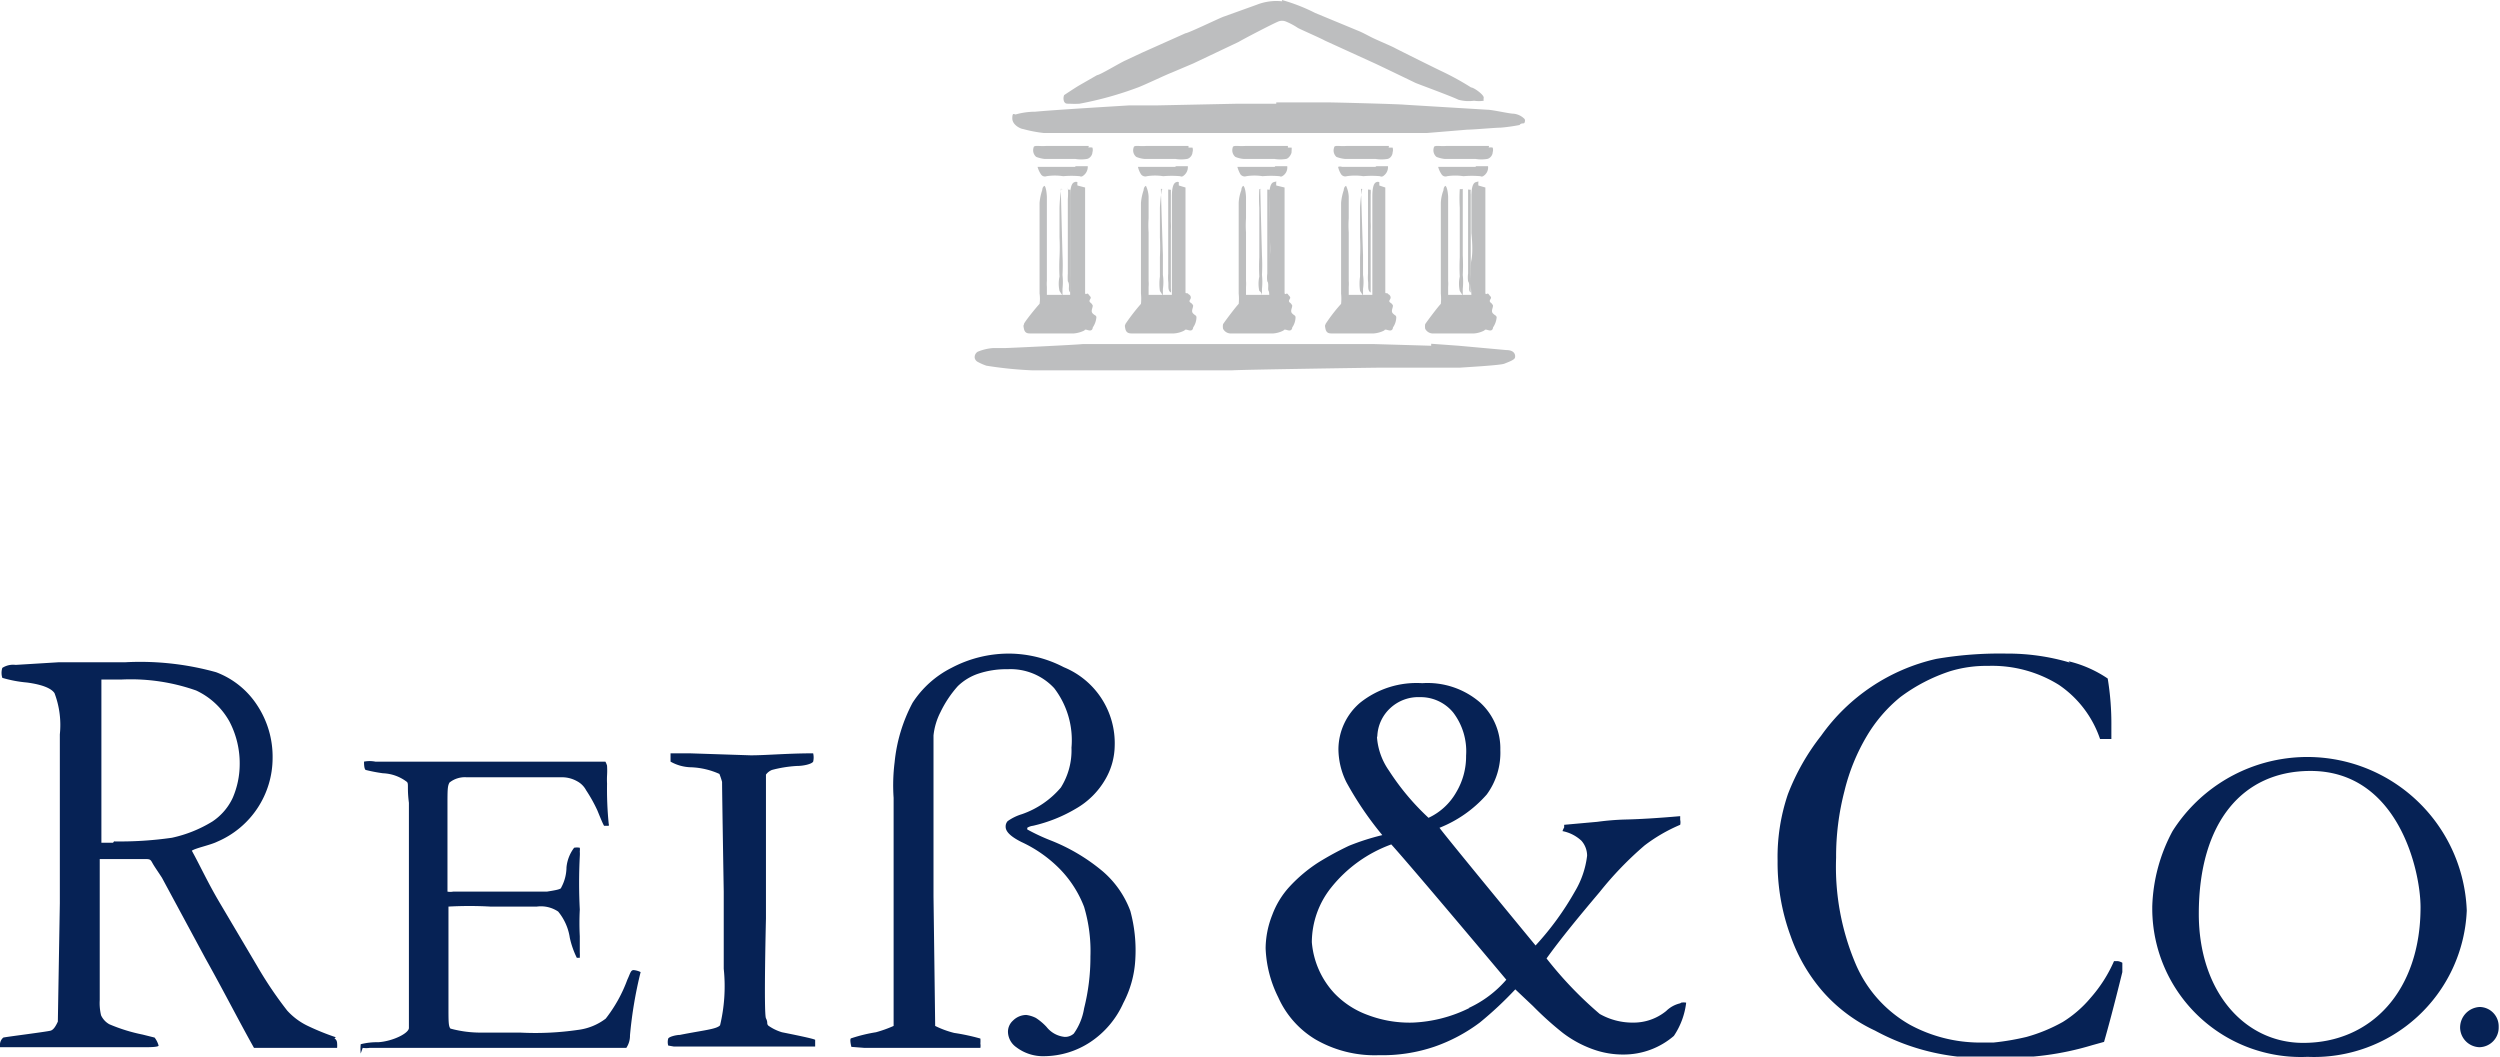 <svg id="Ebene_1" data-name="Ebene 1" xmlns="http://www.w3.org/2000/svg" viewBox="0 0 75.2 31.78"><defs><style>.cls-1{fill:#062255;}.cls-2{fill:#bdbebf;}</style></defs><title>Logo_Reiß&amp;amp;Co</title><path class="cls-1" d="M62.26,19.93a6.56,6.56,0,0,0-1.9-.27,11.33,11.33,0,0,0-2.12.16,5.82,5.82,0,0,0-3.46,2.31,6.77,6.77,0,0,0-1,1.76,5.87,5.87,0,0,0-.31,2,6.39,6.39,0,0,0,.39,2.26,5.11,5.11,0,0,0,1,1.71A4.77,4.77,0,0,0,56.4,31a6.79,6.79,0,0,0,3.69.81,8.76,8.76,0,0,0,2.84-.37l.36-.1c.11-.38.3-1.08.55-2.1,0,0,0-.13,0-.28a.39.39,0,0,0-.14-.05l-.11,0a4.22,4.22,0,0,1-.7,1.1,3.49,3.49,0,0,1-.84.73,4.91,4.91,0,0,1-1.09.45,7.49,7.49,0,0,1-1,.17h-.42a4.43,4.43,0,0,1-2.08-.53A3.82,3.82,0,0,1,55.82,29a7.47,7.47,0,0,1-.59-3.2,7.81,7.81,0,0,1,.25-2,6,6,0,0,1,.68-1.67,4.41,4.41,0,0,1,1-1.16,5.2,5.2,0,0,1,1.5-.78,3.73,3.73,0,0,1,1.14-.16,3.8,3.8,0,0,1,2.13.57,3.21,3.21,0,0,1,1.24,1.63l.15,0,.19,0c0-.16,0-.29,0-.39a8.37,8.37,0,0,0-.11-1.43,3.61,3.61,0,0,0-1.18-.52"/><path class="cls-1" d="M44.2,30.32a4.2,4.2,0,0,1-1.71.44,3.54,3.54,0,0,1-1.35-.23,2.63,2.63,0,0,1-1-.65,2.56,2.56,0,0,1-.68-1.54,2.65,2.65,0,0,1,.58-1.64,4.1,4.1,0,0,1,1.81-1.3c.66.73,3.46,4.07,3.46,4.07a3.33,3.33,0,0,1-1.13.85m-2.75-8.18a1.21,1.21,0,0,1,.39-.84,1.24,1.24,0,0,1,.89-.33,1.27,1.27,0,0,1,1,.46,1.92,1.92,0,0,1,.39,1.3,2.1,2.1,0,0,1-.29,1.09,1.86,1.86,0,0,1-.84.78,7.41,7.41,0,0,1-1.19-1.42,2,2,0,0,1-.36-1m9.12,8a.88.88,0,0,0-.42.23,1.55,1.55,0,0,1-1,.35,2,2,0,0,1-1-.26,11.45,11.45,0,0,1-1.6-1.67c.43-.6,1-1.29,1.6-2a10.29,10.29,0,0,1,1.35-1.4,4.94,4.94,0,0,1,1.07-.62.34.34,0,0,0,0-.15l0-.11c-.68.06-1.21.09-1.6.1a7.83,7.83,0,0,0-.89.07l-1,.09,0,.08A.63.63,0,0,0,47,25a1.16,1.16,0,0,1,.57.29.68.68,0,0,1,.17.45,2.72,2.72,0,0,1-.37,1.08,8.68,8.68,0,0,1-1.18,1.62s-2.68-3.25-2.89-3.54a3.72,3.72,0,0,0,1.42-1,2.12,2.12,0,0,0,.41-1.34,1.87,1.87,0,0,0-.61-1.43,2.42,2.42,0,0,0-1.74-.58,2.72,2.72,0,0,0-1.87.59,1.85,1.85,0,0,0-.65,1.39,2.27,2.27,0,0,0,.24,1,10.05,10.05,0,0,0,1.08,1.59,7.15,7.15,0,0,0-1,.32,9.29,9.29,0,0,0-.92.5,4.5,4.5,0,0,0-.87.73,2.59,2.59,0,0,0-.52.85,2.78,2.78,0,0,0-.2,1A3.58,3.58,0,0,0,38.45,30a2.81,2.81,0,0,0,1.11,1.26,3.55,3.55,0,0,0,1.92.48,4.86,4.86,0,0,0,1.68-.26,5,5,0,0,0,1.35-.72,10.8,10.8,0,0,0,1.07-1l.53.5a9.76,9.76,0,0,0,.9.81,3.35,3.35,0,0,0,.9.49,2.65,2.65,0,0,0,.94.16,2.31,2.31,0,0,0,1.5-.56,2.26,2.26,0,0,0,.37-1,.41.41,0,0,0-.15,0"/><path class="cls-1" d="M26,31.52c.12,0,.3,0,.55,0,.5,0,1.48,0,2.94,0a.4.4,0,0,0,0-.13,1,1,0,0,0,0-.15,6.33,6.33,0,0,0-.79-.17,2.83,2.83,0,0,1-.57-.21c0-.1-.05-3.89-.05-3.89,0-.72,0-4.44,0-4.85a2,2,0,0,1,.21-.7,3.35,3.35,0,0,1,.52-.78,1.63,1.63,0,0,1,.63-.38,2.65,2.65,0,0,1,.87-.13,1.79,1.79,0,0,1,1.4.57,2.57,2.57,0,0,1,.52,1.79,2.1,2.1,0,0,1-.32,1.2,2.69,2.69,0,0,1-1.17.8,1.48,1.48,0,0,0-.43.21.24.24,0,0,0-.06.17c0,.15.16.3.48.46a3.94,3.94,0,0,1,1.16.82,3.34,3.34,0,0,1,.72,1.13,4.65,4.65,0,0,1,.19,1.49,6.29,6.29,0,0,1-.19,1.56,1.8,1.8,0,0,1-.31.76.39.39,0,0,1-.27.1.79.79,0,0,1-.55-.3,1.71,1.71,0,0,0-.32-.27.9.9,0,0,0-.29-.09.57.57,0,0,0-.4.17.45.45,0,0,0-.15.35.58.58,0,0,0,.25.45,1.33,1.33,0,0,0,.85.27,2.55,2.55,0,0,0,1.37-.42,2.76,2.76,0,0,0,1-1.18,3.17,3.17,0,0,0,.36-1.31A4.52,4.52,0,0,0,34,27.4a2.9,2.9,0,0,0-.83-1.19,5.66,5.66,0,0,0-1.59-.94,6,6,0,0,1-.68-.32V24.9l0,0a.41.41,0,0,1,.17-.06,4.48,4.48,0,0,0,1.3-.52,2.39,2.39,0,0,0,.88-.88,2.06,2.06,0,0,0,.28-1A2.47,2.47,0,0,0,32,20.07a3.61,3.61,0,0,0-1.63-.41,3.69,3.69,0,0,0-1.75.43,3,3,0,0,0-1.17,1.05,4.81,4.81,0,0,0-.54,1.79A5.54,5.54,0,0,0,26.88,24c0,.13,0,4.39,0,4.39s0,2.26,0,2.47a3.74,3.74,0,0,1-.53.19,4.69,4.69,0,0,0-.74.18c-.07,0,0,.26,0,.26Z"/><path class="cls-1" d="M20.27,31.48h3.32c.2,0,.51,0,.93,0,0,0,0-.17,0-.2s-.75-.18-1-.23a1.42,1.42,0,0,1-.41-.2c-.06-.07,0-.08-.07-.22s0-3,0-3v-4c0-.22,0-.25,0-.33a.42.42,0,0,1,.18-.14,3.75,3.75,0,0,1,.75-.12c.21,0,.45-.06.49-.13a.55.55,0,0,0,0-.25c-.78,0-1.41.06-1.88.06l-1.83-.06h-.58c0,.11,0,.23,0,.25a1.31,1.31,0,0,0,.63.17,2.28,2.28,0,0,1,.84.2,2.25,2.25,0,0,1,.08.24c0,.32.05,3.3.05,3.3l0,2.32a5.06,5.06,0,0,1-.11,1.7c-.1.12-.51.15-1.21.29-.1,0-.32.05-.35.11a.39.39,0,0,0,0,.21"/><path class="cls-1" d="M10.91,31.52a.73.73,0,0,0,.21,0H14l1.88,0,.87,0,1.93,0h.16a.66.66,0,0,0,.11-.38,12.56,12.56,0,0,1,.32-1.9.61.61,0,0,0-.21-.06c-.09,0-.1.1-.19.29a4.3,4.3,0,0,1-.65,1.17,1.72,1.72,0,0,1-.84.34,8.87,8.87,0,0,1-1.74.08H14.5a3.43,3.43,0,0,1-.95-.12c-.06-.07-.06-.2-.06-.67v-3a11.24,11.24,0,0,1,1.26,0h1.4a.93.93,0,0,1,.64.15,1.61,1.61,0,0,1,.35.79,2.65,2.65,0,0,0,.21.6h0l.09,0a1.49,1.49,0,0,0,0-.17s0-.18,0-.48a7.77,7.77,0,0,1,0-.8,15.79,15.79,0,0,1,0-1.6,1,1,0,0,0,0-.15.41.41,0,0,0,0-.11.47.47,0,0,0-.17,0,1.16,1.16,0,0,0-.23.59,1.3,1.3,0,0,1-.16.61c0,.05-.18.08-.43.12-.78,0-2.12,0-2.36,0h-.46a.47.47,0,0,1-.17,0s0-2.48,0-2.54c0-.53,0-.63.06-.74a.74.74,0,0,1,.51-.16s2.15,0,2.26,0h.63a.93.93,0,0,1,.44.12.65.65,0,0,1,.27.27,4.5,4.5,0,0,1,.34.61c.09.22.15.37.2.46l.14,0a.09.09,0,0,0,0-.06,10.51,10.51,0,0,1-.05-1.21,2.36,2.36,0,0,1,0-.24,2.44,2.44,0,0,0,0-.3.61.61,0,0,0-.05-.12l-.07,0H16.57c-.42,0-2.1,0-2.71,0l-1.22,0s-1.08,0-1.35,0a.88.88,0,0,0-.34,0c0,.05,0,.22.05.25a4.83,4.83,0,0,0,.52.1,1.26,1.26,0,0,1,.72.26c.06.06,0,.16.06.63l0,3.7v3.07c0,.16-.48.4-.92.43a2,2,0,0,0-.53.06,1.42,1.42,0,0,0,0,.28"/><path class="cls-1" d="M3.4,25.35H3.05c0-.72,0-2.47,0-2.47s0-2.13,0-2.44c.25,0,.46,0,.61,0a5.92,5.92,0,0,1,2.24.33,2.22,2.22,0,0,1,1,.93A2.71,2.71,0,0,1,7.21,23,2.57,2.57,0,0,1,7,24a1.73,1.73,0,0,1-.61.71,3.89,3.89,0,0,1-1.22.49,11,11,0,0,1-1.74.11m6.67,5.89a7.4,7.4,0,0,1-.84-.34,2,2,0,0,1-.62-.46,11.72,11.72,0,0,1-.91-1.35L6.6,27.14C6.24,26.53,6,26,5.77,25.59c.11-.08.56-.17.76-.27A2.74,2.74,0,0,0,8.2,22.8a2.81,2.81,0,0,0-.46-1.58,2.54,2.54,0,0,0-1.24-1,8.51,8.51,0,0,0-2.72-.3l-2,0L.47,20a.6.6,0,0,0-.4.09.49.49,0,0,0,0,.3,3.75,3.75,0,0,0,.74.14c.45.06.73.17.83.32a2.71,2.71,0,0,1,.16,1.24l0,5.08-.06,3.56c-.07.15-.13.24-.21.27s-1.36.19-1.43.21A.28.28,0,0,0,0,31.4a.44.44,0,0,0,0,.1s.91,0,1,0H4.39c.06,0,.39,0,.38-.05a.68.68,0,0,0-.12-.24l-.36-.09a5.12,5.12,0,0,1-1-.31.59.59,0,0,1-.25-.27A1.59,1.59,0,0,1,3,30.08s0-4,0-4.24H4.32c.18,0,.2,0,.26.11s.12.19.29.45l1.31,2.43c.56,1,1,1.87,1.46,2.69l.31,0,2.19,0a.76.76,0,0,0,0-.14s0-.11-.08-.14"/><path class="cls-1" d="M74.2,27.38A4.8,4.8,0,0,0,65.35,25a5.09,5.09,0,0,0-.61,2.27v.09a4.47,4.47,0,0,0,4.67,4.43,4.6,4.6,0,0,0,4.79-4.39m-1.39-.11c0,2.51-1.48,4.08-3.53,4.08-1.77,0-3.14-1.55-3.14-3.88,0-2.77,1.33-4.3,3.36-4.3,2.64,0,3.31,3,3.31,4.1"/><path class="cls-1" d="M74,30.9a.6.6,0,0,0,.58.6.59.59,0,0,0,.58-.61.58.58,0,0,0-.57-.6.62.62,0,0,0-.59.61"/><path class="cls-2" d="M38.56,0a5.41,5.41,0,0,1,1,.39l1.28.53c.15.06.29.14.43.21s.59.26.68.31,1.38.69,1.43.71a8.26,8.26,0,0,1,.87.48c.08,0,.39.22.38.31s0,.07,0,.09a.94.94,0,0,1-.29,0A1.17,1.17,0,0,1,43.87,3c-.25-.12-1.24-.48-1.3-.51s-1.16-.56-1.23-.59l-1.49-.68c-.08-.05-.74-.34-.81-.38a2,2,0,0,0-.38-.2.31.31,0,0,0-.19,0c-.14.05-1.08.54-1.21.62l-1.37.65-.66.28c-.16.06-.81.37-1,.44a10.45,10.45,0,0,1-1.76.49,2.62,2.62,0,0,1-.29,0c-.11,0-.13,0-.17-.06a.26.26,0,0,1,0-.2s.33-.22.45-.29L33,2.26c.08,0,.69-.37.85-.44l.49-.23L35.66,1c.08,0,1.05-.47,1.15-.5l1-.36a1.6,1.6,0,0,1,.76-.1"/><path class="cls-2" d="M38.39,3.08h.85s.5,0,.7,0,2.14.05,2.32.07l2.47.15c.16,0,.67.12.8.12a.54.54,0,0,1,.33.16.11.11,0,0,1,0,.1c0,.06-.1,0-.15.08a5.21,5.21,0,0,1-.57.08c-.16,0-.83.06-1,.06L42.93,4c-.18,0-.73,0-.82,0H34.27l-1,0C33,4,31.59,4,31.39,4a4,4,0,0,1-.62-.12c-.05,0-.32-.11-.32-.32s.07-.1.11-.12a2.2,2.2,0,0,1,.58-.08c.63-.06,2.69-.18,2.83-.19l.84,0,2.41-.05s1,0,1.17,0"/><path class="cls-2" d="M32.74,4.44a.28.28,0,0,1,.12,0,.23.23,0,0,1,0,.14c0,.08-.07.18-.16.2a1.08,1.08,0,0,1-.36,0c-.24,0-.86,0-.93,0a1.05,1.05,0,0,1-.24-.06.26.26,0,0,1-.08-.28c0-.06.1-.05.16-.05a1.64,1.64,0,0,0,.22,0h1.28Z"/><path class="cls-2" d="M32.36,5c.12,0,.24,0,.36,0l0,0a.33.33,0,0,1-.16.3.08.08,0,0,1-.08,0,2.79,2.79,0,0,0-.5,0,1.64,1.64,0,0,0-.5,0,.14.14,0,0,1-.17-.06.72.72,0,0,1-.1-.22s0,0,0,0,.08,0,.12,0l1,0"/><path class="cls-2" d="M32.64,5.64c0,.11,0,2,0,2q0,.33,0,.66c0,.06,0,.37,0,.49s.06,0,.1.06.06.06.07.1-.09.1,0,.16a.24.24,0,0,1,.06.08c0,.08-.07.17,0,.24s.1.05.11.11a.64.64,0,0,1-.11.31s0,.08-.07.09-.16-.06-.18,0a.9.9,0,0,1-.32.09H31c-.08,0-.17,0-.2-.14s0-.09,0-.14.39-.53.47-.61a1.05,1.05,0,0,0,0-.31c0-.23,0-1.45,0-1.62s0-.87,0-1.11a1.61,1.61,0,0,1,.08-.38s0-.1.07-.13l0,0c.06.06.07.33.07.33,0,.22,0,.44,0,.65s0,.28,0,.42,0,.59,0,.67,0,.7,0,.79a1.09,1.09,0,0,0,0,.18v.24s0,0,0,0h.7s0,0,0,0,0-.77,0-1.05,0-.81,0-.81,0-.2,0-.3,0-.67,0-.78,0-.41.13-.45a.1.1,0,0,1,.09,0,.33.33,0,0,0,0,.1"/><path class="cls-2" d="M31.91,5.68c0,.1.05,2,.05,2a5.76,5.76,0,0,1,0,.59,2,2,0,0,1,0,.42c0,.06,0,.2,0,.2s-.06-.09-.09-.14a1,1,0,0,1,0-.43,5.49,5.49,0,0,1,0-.58,6,6,0,0,0,0-.6c0-.23,0-.82,0-.89a4.58,4.58,0,0,1,.05-.56l0,0s0,0,.06,0"/><path class="cls-2" d="M32.2,5.71s0,.09,0,.14,0,.73,0,.83,0,.17,0,.25,0,.85,0,1,0,.23,0,.34a2.67,2.67,0,0,1,0,.4.93.93,0,0,0,0,.13h0c-.1-.07,0-.22-.08-.34a1.69,1.69,0,0,1,0-.23c0-.19,0-.57,0-.72,0,0,0-1.43,0-1.52a2.06,2.06,0,0,0,0-.35s0,0,0,0,0,0,0,.06"/><path class="cls-2" d="M35.75,4.44s.11,0,.12,0a.22.22,0,0,1,0,.14c0,.08-.07.18-.16.2a1.1,1.1,0,0,1-.36,0c-.25,0-.86,0-.93,0a.84.84,0,0,1-.24-.06.25.25,0,0,1-.08-.28c0-.06.1-.05.15-.05a1.64,1.64,0,0,0,.23,0h1.27Z"/><path class="cls-2" d="M35.38,5c.11,0,.24,0,.35,0s0,0,0,0a.32.32,0,0,1-.15.3.08.08,0,0,1-.08,0,2.86,2.86,0,0,0-.51,0,1.58,1.58,0,0,0-.49,0,.16.16,0,0,1-.18-.06.68.68,0,0,1-.09-.22s0,0,0,0,.08,0,.11,0l1,0"/><path class="cls-2" d="M35.66,5.64c0,.11,0,2,0,2,0,.22,0,.44,0,.66v.49c0,.06.06,0,.09.06a.11.11,0,0,1,.07.1c0,.07-.09.1,0,.16a.18.18,0,0,1,.07.08c0,.08-.07.17,0,.24s.09.05.1.11a.55.55,0,0,1-.1.31s0,.08-.07.09-.16-.06-.19,0a.8.8,0,0,1-.32.09H34.06c-.08,0-.18,0-.21-.14s0-.09,0-.14a6.12,6.12,0,0,1,.47-.61,1.56,1.56,0,0,0,0-.31c0-.23,0-1.45,0-1.62s0-.87,0-1.11a1.61,1.61,0,0,1,.08-.38s0-.1.07-.13,0,0,0,0a.86.86,0,0,1,.08.33c0,.22,0,.44,0,.65a3,3,0,0,0,0,.42c0,.15,0,.59,0,.67s0,.7,0,.79a1.09,1.09,0,0,1,0,.18v.24s0,0,0,0h.7s0,0,0,0,0-.77,0-1.05,0-.81,0-.81,0-.2,0-.3,0-.67,0-.78,0-.41.13-.45a.09.09,0,0,1,.08,0,.49.49,0,0,0,0,.1"/><path class="cls-2" d="M34.92,5.68c0,.1.06,2,.06,2,0,.2,0,.4,0,.59a1.48,1.48,0,0,1,0,.42c0,.06,0,.2,0,.2s-.06-.09-.09-.14a1.54,1.54,0,0,1,0-.43c0-.06,0-.51,0-.58a6,6,0,0,0,0-.6c0-.23,0-.82,0-.89a4.91,4.91,0,0,1,.06-.56s0,0,0,0,0,0,.06,0"/><path class="cls-2" d="M35.22,5.71s0,.09,0,.14,0,.73,0,.83a2.11,2.11,0,0,1,0,.25c0,.16,0,.85,0,1s0,.23,0,.34,0,.27,0,.4a.5.5,0,0,1,0,.13h0c-.11-.07-.06-.22-.08-.34a1.64,1.64,0,0,1,0-.23c0-.19,0-.57,0-.72,0,0,0-1.43,0-1.52s0-.23,0-.35,0,0,0,0,0,0,0,.06"/><path class="cls-2" d="M38.74,4.44s.1,0,.11,0,0,.1,0,.14-.07.18-.16.2a1.09,1.09,0,0,1-.36,0c-.24,0-.86,0-.93,0a.84.84,0,0,1-.24-.06.26.26,0,0,1-.08-.28c0-.06.1-.05.16-.05a1.64,1.64,0,0,0,.22,0h1.28Z"/><path class="cls-2" d="M38.36,5c.11,0,.24,0,.36,0a0,0,0,0,1,0,0,.3.3,0,0,1-.15.3.08.08,0,0,1-.08,0,2.86,2.86,0,0,0-.51,0,1.58,1.58,0,0,0-.49,0,.16.16,0,0,1-.18-.06,1,1,0,0,1-.09-.22s0,0,0,0,.08,0,.12,0l1,0"/><path class="cls-2" d="M38.64,5.64c0,.11,0,2,0,2,0,.22,0,.44,0,.66,0,.06,0,.37,0,.49s.06,0,.1.06.06.06.07.1-.09.1,0,.16a.24.24,0,0,1,.06.08c0,.08-.07.17,0,.24s.09.05.1.11a.55.55,0,0,1-.1.31s0,.08-.07.09-.16-.06-.19,0a.8.8,0,0,1-.31.09H37a.26.26,0,0,1-.21-.14.37.37,0,0,1,0-.14c.08-.12.39-.53.47-.61a1.55,1.55,0,0,0,0-.31c0-.23,0-1.45,0-1.62s0-.87,0-1.11a1.23,1.23,0,0,1,.08-.38s0-.1.06-.13a0,0,0,0,1,0,0c.07.06.08.33.08.33,0,.22,0,.44,0,.65a3,3,0,0,0,0,.42c0,.15,0,.59,0,.67s0,.7,0,.79a1.09,1.09,0,0,1,0,.18v.24s0,0,0,0h.7s0,0,0,0-.06-.77,0-1.05,0-.81,0-.81,0-.2,0-.3,0-.67,0-.78,0-.41.13-.45.07,0,.08,0a.49.49,0,0,0,0,.1"/><path class="cls-2" d="M37.91,5.68c0,.1.05,2,.05,2a5.76,5.76,0,0,1,0,.59,2,2,0,0,1,0,.42c0,.06,0,.2,0,.2s0-.09-.08-.14a1,1,0,0,1,0-.43,5.49,5.49,0,0,1,0-.58c0-.2,0-.41,0-.6s0-.82,0-.89a4.58,4.58,0,0,1,0-.56l0,0s0,0,.07,0"/><path class="cls-2" d="M38.2,5.71a.7.7,0,0,0,0,.14,7.63,7.63,0,0,0,0,.83c0,.08,0,.17,0,.25s0,.85,0,1,0,.23,0,.34a2.67,2.67,0,0,1,0,.4.93.93,0,0,0,0,.13h0c-.11-.07,0-.22-.08-.34a.87.87,0,0,1,0-.23c0-.19,0-.57,0-.72,0,0,0-1.43,0-1.52s0-.23,0-.35,0,0,0,0,0,0,0,.06"/><path class="cls-2" d="M41.77,4.44s.11,0,.12,0a.23.23,0,0,1,0,.14c0,.08-.06.18-.15.2a1.15,1.15,0,0,1-.37,0c-.24,0-.85,0-.92,0a1,1,0,0,1-.25-.06.26.26,0,0,1-.07-.28c0-.06.09-.05.15-.05a1.64,1.64,0,0,0,.23,0h1.27Z"/><path class="cls-2" d="M41.4,5c.11,0,.24,0,.35,0s0,0,0,0a.32.32,0,0,1-.15.3.09.09,0,0,1-.09,0,2.72,2.72,0,0,0-.5,0,1.67,1.67,0,0,0-.5,0,.15.15,0,0,1-.17-.06.68.68,0,0,1-.09-.22s0,0,0,0a.17.17,0,0,1,.12,0l1,0"/><path class="cls-2" d="M41.67,5.64c0,.11,0,2,0,2,0,.22,0,.44,0,.66v.49c0,.06.06,0,.09.06a.11.11,0,0,1,.07.1c0,.07-.09.1,0,.16a.18.18,0,0,1,.07.08c0,.08-.07.17,0,.24s.09.05.1.11a.55.55,0,0,1-.1.31s0,.08-.07.09-.17-.06-.19,0a.85.85,0,0,1-.32.09H40.07c-.08,0-.17,0-.2-.14s0-.09,0-.14a4.92,4.92,0,0,1,.47-.61,1.56,1.56,0,0,0,0-.31c0-.23,0-1.45,0-1.62s0-.87,0-1.11a1.61,1.61,0,0,1,.08-.38s0-.1.07-.13,0,0,0,0a.86.86,0,0,1,.08.33c0,.22,0,.44,0,.65a3,3,0,0,0,0,.42c0,.15,0,.59,0,.67s0,.7,0,.79a1.09,1.09,0,0,1,0,.18v.24a.05.05,0,0,0,0,0h.71s0,0,0,0,0-.77,0-1.05,0-.81,0-.81,0-.2,0-.3,0-.67,0-.78,0-.41.12-.45a.1.1,0,0,1,.09,0l0,.1"/><path class="cls-2" d="M40.94,5.68c0,.1.06,2,.06,2,0,.2,0,.4,0,.59a1.48,1.48,0,0,1,0,.42c0,.06,0,.2,0,.2s-.06-.09-.09-.14a1.54,1.54,0,0,1,0-.43c0-.06,0-.51,0-.58a6,6,0,0,0,0-.6c0-.23,0-.82,0-.89a4.91,4.91,0,0,1,.06-.56s0,0,0,0,0,0,.06,0"/><path class="cls-2" d="M41.23,5.71a.7.7,0,0,1,0,.14c0,.17,0,.73,0,.83a2.11,2.11,0,0,1,0,.25c0,.16,0,.85,0,1s0,.23,0,.34,0,.27,0,.4,0,.09,0,.13h0c-.11-.07-.06-.22-.08-.34a1.64,1.64,0,0,1,0-.23c0-.19,0-.57,0-.72,0,0,0-1.43,0-1.52s0-.23,0-.35,0,0,0,0,0,0,0,.06"/><path class="cls-2" d="M44.78,4.44a.28.28,0,0,1,.12,0,.23.23,0,0,1,0,.14c0,.08-.07.18-.16.2a1.09,1.09,0,0,1-.36,0c-.24,0-.86,0-.93,0a.94.94,0,0,1-.24-.06.26.26,0,0,1-.08-.28c0-.06.1-.05.16-.05a1.64,1.64,0,0,0,.22,0h1.28Z"/><path class="cls-2" d="M44.4,5c.11,0,.24,0,.36,0a0,0,0,0,1,0,0,.3.3,0,0,1-.15.3.08.08,0,0,1-.08,0,2.86,2.86,0,0,0-.51,0,1.6,1.6,0,0,0-.49,0,.14.14,0,0,1-.17-.06.72.72,0,0,1-.1-.22s0,0,0,0,.08,0,.12,0l1,0"/><path class="cls-2" d="M44.68,5.64c0,.11,0,2,0,2,0,.22,0,.44,0,.66,0,.06,0,.37,0,.49s.06,0,.1.06.06.06.07.1-.09.1,0,.16a.24.24,0,0,1,.06.08c0,.08-.07.17,0,.24s.09.05.11.11a.64.64,0,0,1-.11.31s0,.08-.07.09-.16-.06-.19,0a.8.8,0,0,1-.31.09H43.08a.26.26,0,0,1-.21-.14.37.37,0,0,1,0-.14c.08-.12.39-.53.47-.61a1.55,1.55,0,0,0,0-.31c0-.23,0-1.45,0-1.62s0-.87,0-1.11a1.23,1.23,0,0,1,.08-.38s0-.1.06-.13a0,0,0,0,1,0,0c.07.06.08.33.08.33,0,.22,0,.44,0,.65s0,.28,0,.42,0,.59,0,.67,0,.7,0,.79a1.09,1.09,0,0,1,0,.18v.24s0,0,0,0h.7s0,0,0,0-.06-.77,0-1.05,0-.81,0-.81,0-.2,0-.3,0-.67,0-.78,0-.41.13-.45.07,0,.08,0a.49.49,0,0,0,0,.1"/><path class="cls-2" d="M44,5.68c0,.1,0,2,0,2a5.76,5.76,0,0,1,0,.59,2,2,0,0,1,0,.42c0,.06,0,.2,0,.2s-.06-.09-.09-.14a1,1,0,0,1,0-.43,5.49,5.49,0,0,1,0-.58c0-.2,0-.41,0-.6s0-.82,0-.89a4.58,4.58,0,0,1,0-.56l0,0s.06,0,.07,0"/><path class="cls-2" d="M44.24,5.71a.7.7,0,0,0,0,.14c0,.17,0,.73,0,.83s0,.17,0,.25,0,.85,0,1,0,.23,0,.34a2.67,2.67,0,0,1,0,.4.93.93,0,0,0,0,.13h0c-.1-.07,0-.22-.08-.34a.87.87,0,0,1,0-.23c0-.19,0-.57,0-.72,0,0,0-1.43,0-1.52s0-.23,0-.35,0,0,0,0,0,0,0,.06"/><path class="cls-2" d="M43.05,10.34l.83.06.77.07.66.06c.26,0,.28.16.26.23s-.2.13-.32.18-1.24.11-1.34.12l-1.13,0-1.32,0c-.17,0-4.2.06-4.4.08h-6A11.78,11.78,0,0,1,29.67,11a1.69,1.69,0,0,1-.27-.12.18.18,0,0,1-.08-.11.19.19,0,0,1,.09-.19,1.47,1.47,0,0,1,.46-.11c.12,0,.24,0,.35,0s2.2-.1,2.34-.12h7.62s.66,0,1.16,0l1.71.05"/></svg>